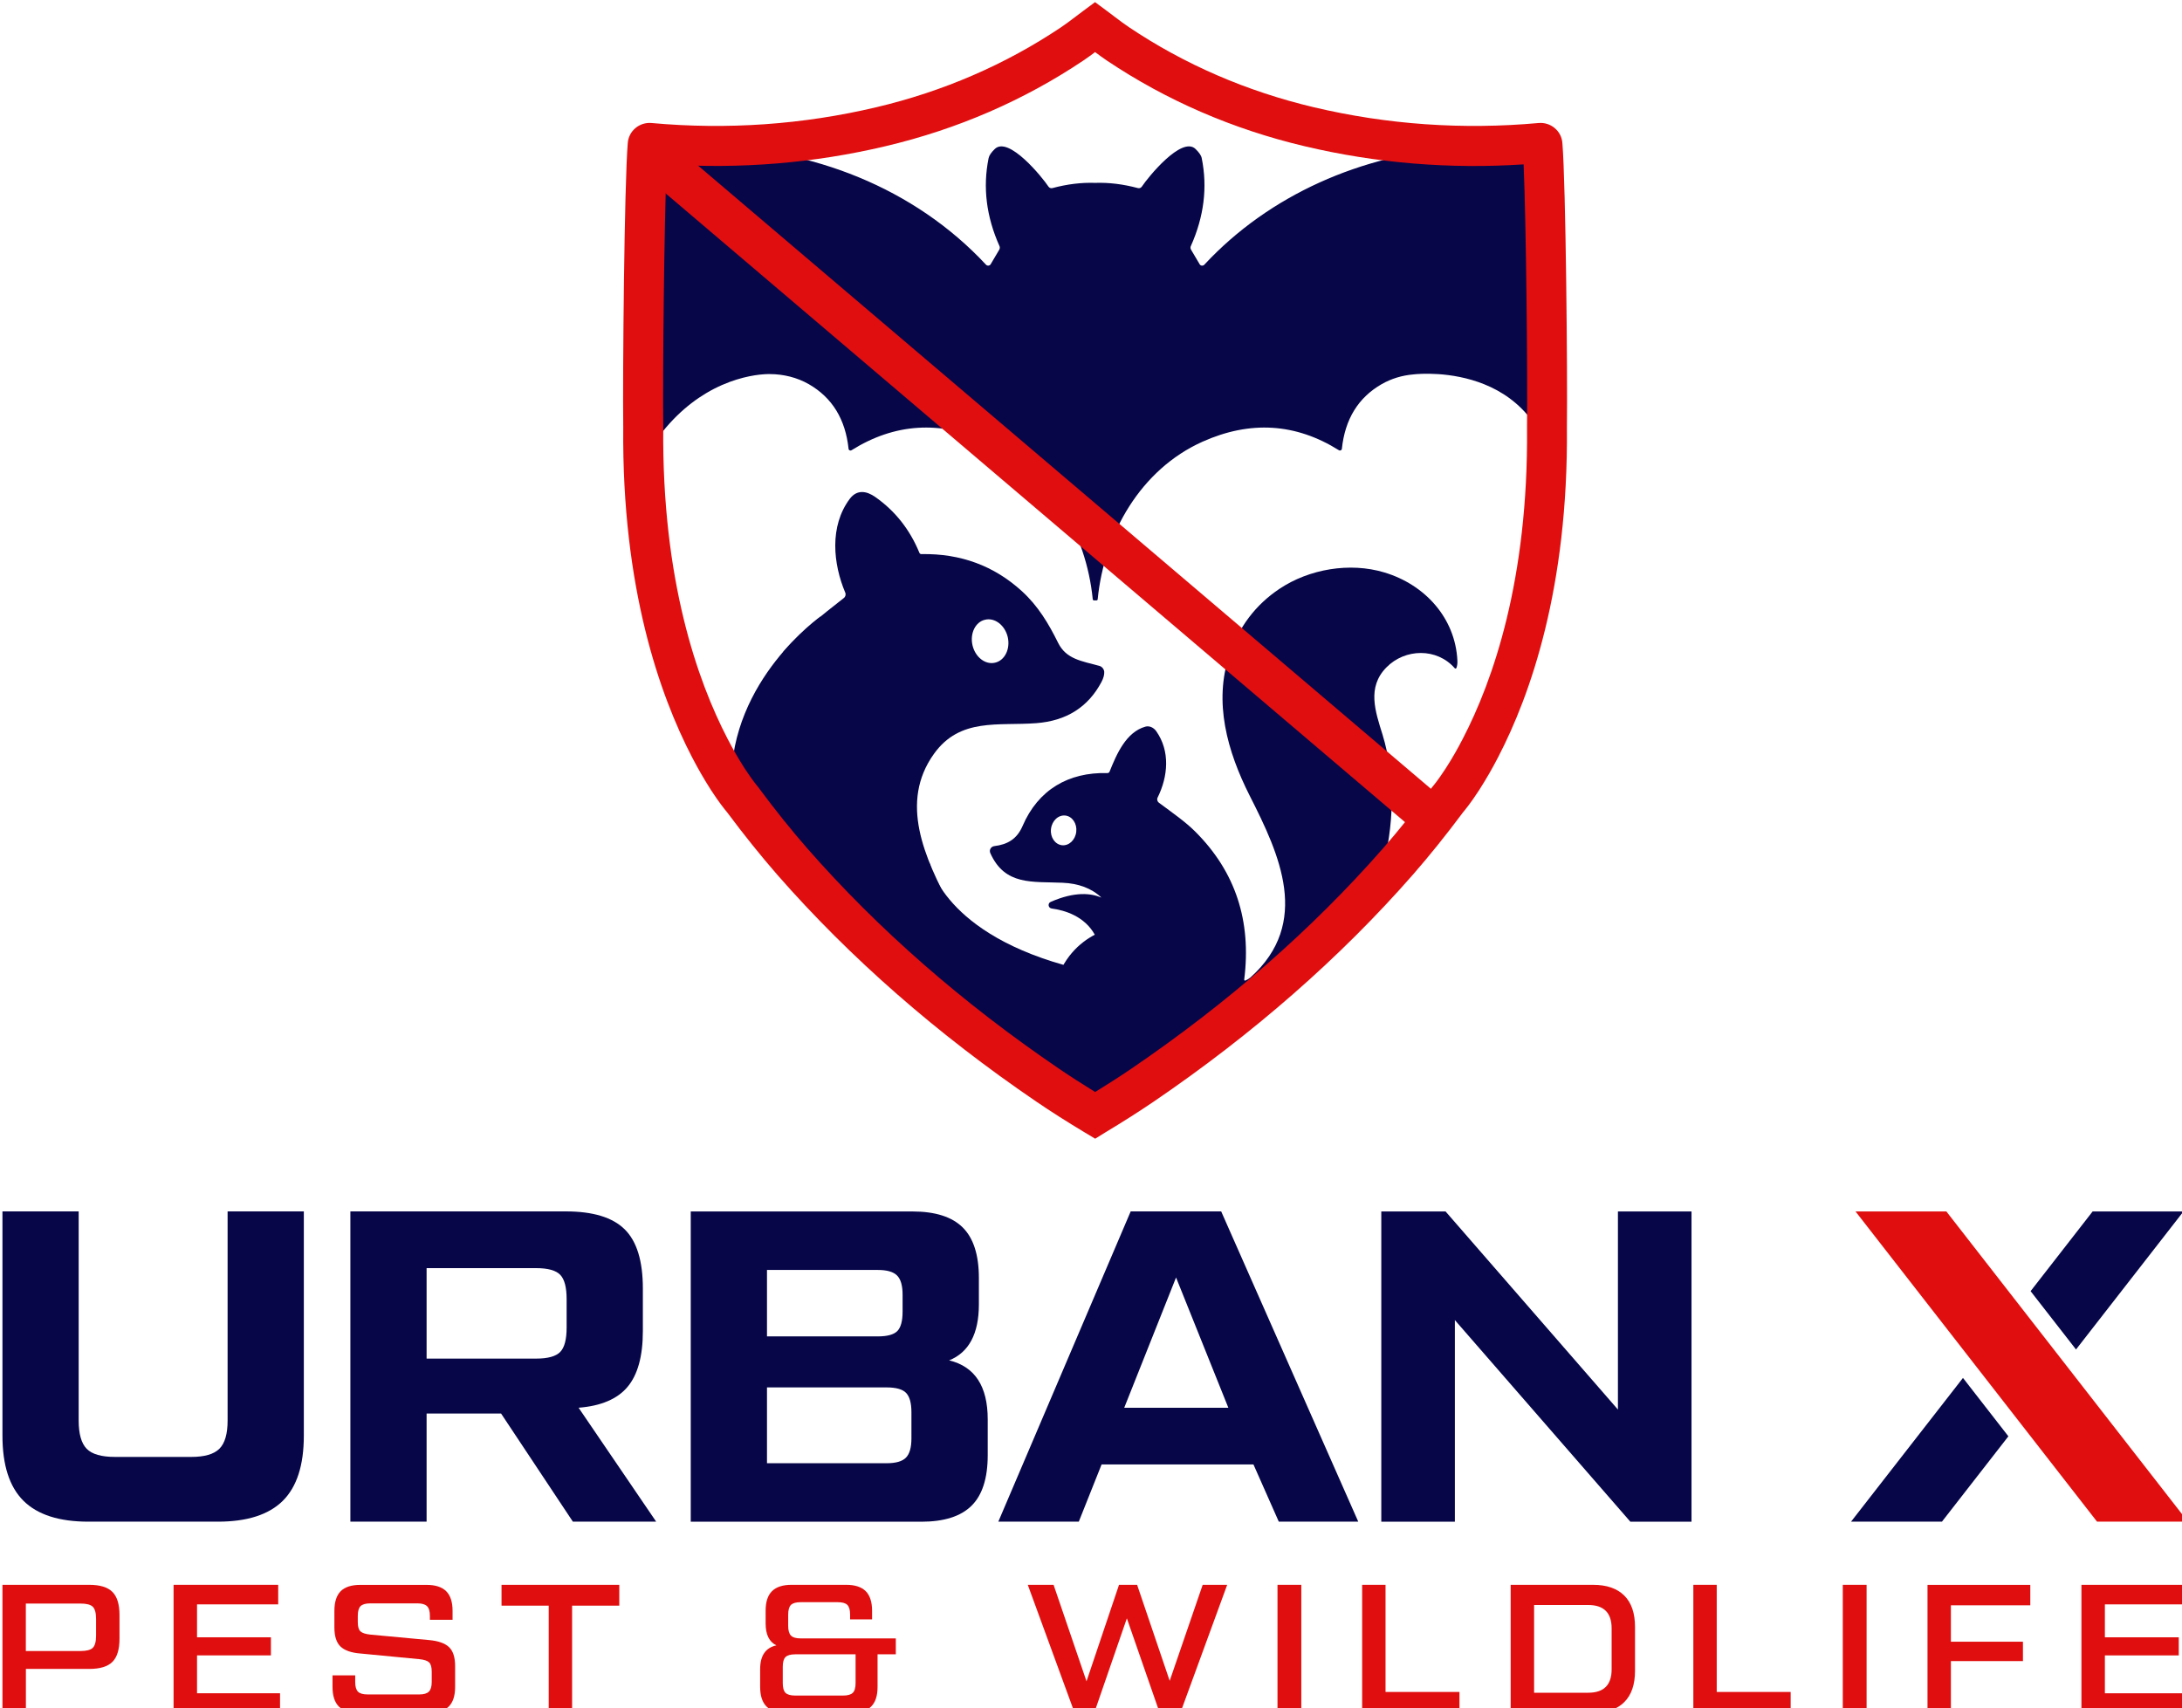 <?xml version="1.0" encoding="UTF-8" standalone="no"?>
<!-- Created with Inkscape (http://www.inkscape.org/) -->

<svg
   width="98.155mm"
   height="76.838mm"
   viewBox="0 0 98.155 76.838"
   version="1.1"
   id="svg1"
   inkscape:version="1.4.2 (ebf0e94, 2025-05-08)"
   sodipodi:docname="drawing.svg"
   xmlns:inkscape="http://www.inkscape.org/namespaces/inkscape"
   xmlns:sodipodi="http://sodipodi.sourceforge.net/DTD/sodipodi-0.dtd"
   xmlns="http://www.w3.org/2000/svg"
   xmlns:svg="http://www.w3.org/2000/svg">
  <sodipodi:namedview
     id="namedview1"
     pagecolor="#ffffff"
     bordercolor="#000000"
     borderopacity="0.25"
     inkscape:showpageshadow="2"
     inkscape:pageopacity="0.0"
     inkscape:pagecheckerboard="0"
     inkscape:deskcolor="#d1d1d1"
     inkscape:document-units="mm"
     inkscape:zoom="0.62240079"
     inkscape:cx="223.32876"
     inkscape:cy="186.37508"
     inkscape:window-width="1325"
     inkscape:window-height="1005"
     inkscape:window-x="0"
     inkscape:window-y="0"
     inkscape:window-maximized="1"
     inkscape:current-layer="layer1" />
  <defs
     id="defs1" />
  <g
     inkscape:label="Layer 1"
     inkscape:groupmode="layer"
     id="layer1"
     transform="translate(-45.773,-98.954)">
    <g
       id="g31"
       transform="matrix(0.265,0,0,0.265,-24.212,38.156)">
	<g
   id="g22">
		<g
   id="g9">
			<path
   class="st5"
   d="m 279.1,487.74 c -4.97,0 -8.64,-1.18 -11.02,-3.54 -2.38,-2.36 -3.57,-6.04 -3.57,-11.06 v -38.07 h 12.94 v 35.51 c 0,2.26 0.45,3.85 1.35,4.78 0.9,0.93 2.51,1.39 4.82,1.39 h 12.94 c 2.26,0 3.85,-0.46 4.78,-1.39 0.93,-0.93 1.39,-2.52 1.39,-4.78 v -35.51 h 12.94 v 38.07 c 0,5.02 -1.19,8.7 -3.57,11.06 -2.38,2.36 -6.06,3.54 -11.02,3.54 z"
   id="path1"
   style="fill:#060649" />

			<path
   class="st5"
   d="m 375.48,487.74 h -14.14 l -12.19,-18.36 h -12.64 v 18.36 h -12.94 v -52.67 h 36.56 c 4.61,0 7.95,1.01 10.01,3.05 2.06,2.03 3.08,5.38 3.08,10.04 v 7.22 c 0,4.26 -0.87,7.42 -2.6,9.48 -1.73,2.06 -4.5,3.24 -8.31,3.54 z m -38.97,-43.03 v 15.35 h 18.58 c 2.01,0 3.37,-0.38 4.1,-1.13 0.73,-0.75 1.09,-2.13 1.09,-4.14 v -4.82 c 0,-2.01 -0.36,-3.38 -1.09,-4.14 -0.73,-0.75 -2.09,-1.13 -4.1,-1.13 h -18.58 z"
   id="path2"
   style="fill:#060649" />

			<path
   class="st5"
   d="m 425.21,460.36 c 4.36,1.05 6.55,4.39 6.55,10.01 v 6.09 c 0,3.91 -0.92,6.77 -2.75,8.58 -1.83,1.81 -4.68,2.71 -8.54,2.71 h -39.12 v -52.67 h 37.62 c 3.86,0 6.71,0.9 8.54,2.71 1.83,1.81 2.75,4.67 2.75,8.58 v 4.52 c -0.01,4.95 -1.69,8.11 -5.05,9.47 z m -30.92,-15.35 v 11.28 h 18.81 c 1.6,0 2.71,-0.3 3.31,-0.9 0.6,-0.6 0.9,-1.71 0.9,-3.31 v -2.86 c 0,-1.56 -0.31,-2.64 -0.94,-3.27 -0.63,-0.63 -1.72,-0.94 -3.27,-0.94 z m 24.52,28.59 v -4.44 c 0,-1.55 -0.3,-2.64 -0.9,-3.27 -0.6,-0.63 -1.71,-0.94 -3.31,-0.94 h -20.31 v 12.87 h 20.31 c 1.55,0 2.65,-0.31 3.27,-0.94 0.63,-0.63 0.94,-1.73 0.94,-3.28 z"
   id="path3"
   style="fill:#060649" />

			<path
   class="st5"
   d="m 481.17,487.74 -4.3,-9.71 h -25.78 l -3.87,9.71 h -13.66 l 22.47,-52.67 h 15.36 l 23.27,52.67 z m -26.24,-19.33 h 17.68 l -8.88,-22.12 z"
   id="path4"
   style="fill:#060649" />

			<path
   class="st5"
   d="m 538.74,435.08 h 12.49 v 52.67 h -10.38 l -29.79,-34.23 v 34.23 h -12.49 v -52.67 h 10.91 l 29.26,33.63 z"
   id="path5"
   style="fill:#060649" />

			<g
   id="g8">
				<polygon
   class="st6"
   points="620.07,487.74 635.49,487.74 594.49,435.08 579.07,435.08 "
   id="polygon5"
   style="fill:#e00e0e" />

				<g
   id="g7">
					<polygon
   class="st5"
   points="634.74,435.08 619.32,435.08 608.79,448.61 616.5,458.51 "
   id="polygon6"
   style="fill:#060649" />

					<polygon
   class="st5"
   points="578.31,487.74 593.74,487.74 605.02,473.25 597.31,463.34 "
   id="polygon7"
   style="fill:#060649" />

				</g>

			</g>

		</g>

		<g
   id="g21">
			<path
   class="st6"
   d="m 264.51,520.19 v -21.73 h 14.72 c 1.82,0 3.14,0.4 3.94,1.2 0.81,0.8 1.21,2.12 1.21,3.96 v 3.97 c 0,1.84 -0.4,3.16 -1.21,3.96 -0.81,0.8 -2.12,1.19 -3.94,1.19 h -10.74 v 7.45 z m 3.97,-10.49 h 9.28 c 1.01,0 1.71,-0.18 2.08,-0.54 0.37,-0.36 0.56,-1.05 0.56,-2.06 v -2.86 c 0,-1.01 -0.19,-1.7 -0.56,-2.06 -0.37,-0.36 -1.07,-0.54 -2.08,-0.54 h -9.28 z"
   id="path9"
   style="fill:#e00e0e" />

			<path
   class="st6"
   d="m 297.54,516.87 h 14.09 v 3.32 h -18.07 v -21.73 h 17.76 v 3.32 h -13.78 v 5.59 h 12.54 v 3.07 h -12.54 z"
   id="path10"
   style="fill:#e00e0e" />

			<path
   class="st6"
   d="m 320.54,515.78 v -1.95 h 3.85 v 1.12 c 0,0.79 0.16,1.34 0.47,1.65 0.31,0.31 0.86,0.47 1.65,0.47 h 8.76 c 0.77,0 1.31,-0.16 1.63,-0.48 0.32,-0.32 0.48,-0.86 0.48,-1.63 v -1.77 c 0,-0.77 -0.15,-1.29 -0.45,-1.57 -0.3,-0.28 -0.85,-0.46 -1.66,-0.54 l -10,-0.96 c -1.55,-0.12 -2.67,-0.52 -3.37,-1.18 -0.69,-0.66 -1.04,-1.74 -1.04,-3.23 v -2.83 c 0,-1.51 0.36,-2.62 1.07,-3.34 0.71,-0.71 1.83,-1.07 3.34,-1.07 h 11.24 c 1.49,0 2.6,0.36 3.32,1.07 0.72,0.71 1.09,1.83 1.09,3.34 v 1.52 h -3.85 v -0.68 c 0,-0.77 -0.16,-1.31 -0.48,-1.63 -0.32,-0.32 -0.86,-0.48 -1.63,-0.48 h -8.01 c -0.79,0 -1.33,0.16 -1.65,0.47 -0.31,0.31 -0.47,0.86 -0.47,1.65 v 1.06 c 0,0.77 0.15,1.29 0.45,1.57 0.3,0.28 0.85,0.46 1.66,0.55 l 10,0.93 c 1.55,0.14 2.68,0.54 3.37,1.19 0.69,0.65 1.04,1.72 1.04,3.21 v 3.56 c 0,1.51 -0.36,2.62 -1.09,3.33 -0.73,0.71 -1.83,1.07 -3.32,1.07 h -11.98 c -1.51,0 -2.62,-0.36 -3.34,-1.07 -0.72,-0.72 -1.08,-1.84 -1.08,-3.35 z"
   id="path11"
   style="fill:#e00e0e" />

			<path
   class="st6"
   d="M 369.22,498.46 V 502 h -8.01 v 18.19 h -3.97 V 502 h -8.01 v -3.54 z"
   id="path12"
   style="fill:#e00e0e" />

			<path
   class="st6"
   d="m 400.02,507.56 h 16.14 v 2.7 h -3.1 v 5.53 c 0,1.51 -0.36,2.62 -1.09,3.34 -0.73,0.72 -1.83,1.07 -3.32,1.07 h -11.11 c -1.49,0 -2.6,-0.36 -3.32,-1.07 -0.72,-0.71 -1.09,-1.83 -1.09,-3.34 v -3.01 c 0,-2.3 0.92,-3.64 2.76,-4.04 -1.22,-0.58 -1.83,-1.82 -1.83,-3.73 v -2.14 c 0,-1.51 0.36,-2.62 1.09,-3.34 0.72,-0.71 1.83,-1.07 3.32,-1.07 h 9.25 c 1.49,0 2.6,0.36 3.32,1.07 0.72,0.71 1.09,1.83 1.09,3.34 v 1.46 h -3.73 v -0.81 c 0,-0.79 -0.16,-1.33 -0.47,-1.65 -0.31,-0.31 -0.86,-0.46 -1.65,-0.46 h -6.27 c -0.79,0 -1.34,0.16 -1.65,0.46 -0.31,0.31 -0.47,0.86 -0.47,1.65 v 1.93 c 0,0.77 0.16,1.31 0.47,1.63 0.31,0.32 0.87,0.48 1.66,0.48 z m 9.31,7.57 v -4.87 h -10.25 c -0.79,0 -1.33,0.16 -1.65,0.47 -0.31,0.31 -0.46,0.86 -0.46,1.65 v 2.76 c 0,0.79 0.15,1.34 0.46,1.65 0.31,0.31 0.86,0.47 1.65,0.47 h 8.13 c 0.79,0 1.33,-0.16 1.65,-0.47 0.32,-0.32 0.47,-0.87 0.47,-1.66 z"
   id="path13"
   style="fill:#e00e0e" />

			<path
   class="st6"
   d="m 468.25,498.46 h 4.16 l -7.95,21.73 h -3.51 l -5.57,-16.04 -5.54,16.04 h -3.33 l -7.95,-21.73 h 4.38 l 5.59,16.38 5.52,-16.38 h 3.07 l 5.53,16.3 z"
   id="path14"
   style="fill:#e00e0e" />

			<path
   class="st6"
   d="m 480.95,498.46 h 4.04 v 21.73 h -4.04 z"
   id="path15"
   style="fill:#e00e0e" />

			<path
   class="st6"
   d="m 499.3,516.65 h 12.54 v 3.54 h -16.52 v -21.73 h 3.97 v 18.19 z"
   id="path16"
   style="fill:#e00e0e" />

			<path
   class="st6"
   d="m 520.53,520.19 v -21.73 h 13.97 c 2.32,0 4.09,0.61 5.31,1.82 1.22,1.21 1.83,2.99 1.83,5.33 v 7.45 c 0,2.34 -0.61,4.11 -1.83,5.32 -1.22,1.21 -2.99,1.82 -5.31,1.82 h -13.97 z m 3.98,-3.41 h 9.19 c 2.65,0 3.97,-1.32 3.97,-3.97 v -6.95 c 0,-2.65 -1.32,-3.97 -3.97,-3.97 h -9.19 z"
   id="path17"
   style="fill:#e00e0e" />

			<path
   class="st6"
   d="m 555.52,516.65 h 12.54 v 3.54 h -16.52 v -21.73 h 3.97 v 18.19 z"
   id="path18"
   style="fill:#e00e0e" />

			<path
   class="st6"
   d="m 576.91,498.46 h 4.04 v 21.73 h -4.04 z"
   id="path19"
   style="fill:#e00e0e" />

			<path
   class="st6"
   d="m 608.73,501.94 h -13.47 v 6.18 h 12.23 v 3.29 h -12.23 v 8.79 h -3.97 v -21.73 h 17.45 v 3.47 z"
   id="path20"
   style="fill:#e00e0e" />

			<path
   class="st6"
   d="m 621.4,516.87 h 14.09 v 3.32 h -18.07 v -21.73 h 17.76 v 3.32 H 621.4 v 5.59 h 12.54 v 3.07 H 621.4 Z"
   id="path21"
   style="fill:#e00e0e" />

		</g>

	</g>

	<g
   id="g30">
		<g
   id="g29">
			<path
   class="st5"
   d="m 524.4,254.76 -8.36,-0.17 v -0.29 c -1.49,0.02 -2.99,0.08 -4.47,0.2 h -0.02 -0.06 l -0.01,0.01 c -16.24,1.21 -31.83,7.9 -42.96,19.86 -0.22,0.23 -0.63,0.2 -0.79,-0.1 l -1.46,-2.47 c -0.11,-0.19 -0.12,-0.42 -0.02,-0.62 2.23,-5 2.84,-9.96 1.84,-14.9 -0.08,-0.46 -0.45,-0.98 -1.06,-1.57 -2.35,-2.24 -8.08,4.84 -9.11,6.4 -0.15,0.22 -0.42,0.32 -0.69,0.24 -2.47,-0.66 -4.88,-0.96 -7.23,-0.88 -2.35,-0.08 -4.77,0.22 -7.23,0.88 -0.26,0.08 -0.54,-0.02 -0.69,-0.24 -1.03,-1.56 -6.76,-8.64 -9.11,-6.4 -0.61,0.59 -0.97,1.11 -1.06,1.57 -1,4.94 -0.39,9.9 1.84,14.9 0.1,0.2 0.08,0.43 -0.02,0.62 l -1.46,2.47 c -0.16,0.29 -0.57,0.33 -0.79,0.1 -12.17,-13.08 -29.66,-19.85 -47.51,-20.06 v 0.77 l -1.88,-0.84 -7.92,1.19 v 50.68 c 3.05,-4.92 6.55,-8 9.8,-9.94 3.7,-2.2 7.06,-2.91 9.03,-3.14 0.07,-0.02 0.14,-0.02 0.2,-0.02 0.24,-0.02 0.48,-0.05 0.71,-0.06 0.57,-0.04 0.89,-0.02 0.89,-0.02 2.29,0.01 4.59,0.57 6.59,1.71 3.98,2.29 6.22,5.96 6.75,10.97 0.01,0.24 0.29,0.38 0.51,0.24 7.34,-4.59 15.04,-5.06 23.13,-1.45 10.51,4.71 16.71,15.61 17.81,26.75 0.02,0.11 0.1,0.2 0.21,0.2 h 0.42 c 0.11,0 0.2,-0.08 0.21,-0.2 1.09,-11.13 7.29,-22.04 17.81,-26.75 8.09,-3.61 15.79,-3.14 23.13,1.45 0.21,0.14 0.5,0 0.51,-0.24 0.53,-5.02 2.77,-8.68 6.75,-10.97 1.64,-0.94 3.48,-1.49 5.35,-1.65 0,0 0.03,-0.01 0.09,-0.01 0.78,-0.09 6.35,-0.59 11.98,1.68 2.93,1.18 5.89,3.13 8.18,6.29 l 1.76,-17.15 v -25.7 z"
   id="path22"
   style="fill:#060649" />

			<g
   id="g25">
				<path
   class="st5"
   d="m 499.08,326.6 c -5.88,-1.77 -12.77,-0.57 -17.79,2.78 -4.07,2.72 -6.91,6.48 -8.52,11.26 -2.66,7.95 -0.39,16.26 3.48,23.9 5.05,9.94 10.44,21.53 0.1,30.83 -0.25,0.21 -0.53,0.38 -0.85,0.51 -0.11,0.04 -0.22,-0.05 -0.2,-0.16 1.26,-9.95 -1.49,-18.32 -8.29,-25.1 -1.59,-1.61 -3.87,-3.21 -6.21,-4.94 -0.26,-0.2 -0.35,-0.57 -0.2,-0.86 1.8,-3.64 2.14,-7.91 -0.24,-11.28 -0.46,-0.64 -1.19,-0.94 -1.83,-0.76 -3.31,0.92 -4.93,4.76 -6.08,7.63 -0.05,0.16 -0.22,0.26 -0.39,0.25 -6.58,-0.17 -11.73,2.82 -14.38,8.98 -0.97,2.26 -2.6,3.15 -4.8,3.42 -0.57,0.07 -0.91,0.66 -0.68,1.18 2.47,5.56 7.16,4.81 12.27,5.04 2.68,0.11 4.95,0.94 6.59,2.52 -1.72,-0.74 -4.49,-1.08 -8.61,0.73 -0.54,0.23 -0.44,1.03 0.16,1.12 2.22,0.3 5.57,1.29 7.33,4.45 -2.47,1.29 -5.57,3.89 -6.89,9.03 -0.18,0.69 -0.32,1.43 -0.44,2.23 0,0 14.22,6.73 29.2,3.23 9.93,-2.32 20.18,-9.13 26.86,-25.38 2.04,-7.32 2.38,-15.67 0.11,-23.08 -1.21,-3.91 -2.68,-8 0.65,-11.4 3.16,-3.23 8.57,-3.36 11.61,0.13 0.08,0.1 0.25,0.07 0.29,-0.06 0.14,-0.38 0.18,-0.78 0.16,-1.24 -0.36,-7.28 -5.57,-12.92 -12.41,-14.96 z m -52.29,44.03 c -0.16,1.39 -1.24,2.41 -2.43,2.28 -1.18,-0.14 -2.02,-1.37 -1.86,-2.75 0.16,-1.4 1.24,-2.42 2.43,-2.29 1.19,0.13 2.02,1.37 1.86,2.76 z"
   id="path23"
   style="fill:#060649" />

				<path
   class="st5"
   d="m 450.7,342.46 c -3.02,-0.82 -5.61,-1.14 -6.98,-3.89 -1.63,-3.3 -3.41,-6.27 -6.14,-8.77 -4.74,-4.33 -10.43,-6.43 -17.06,-6.31 -0.16,0.02 -0.31,-0.09 -0.36,-0.23 -1.63,-3.96 -4.13,-7.11 -7.48,-9.46 -1.5,-1.06 -3.12,-1.3 -4.33,0.3 -3.5,4.67 -2.82,11.07 -0.78,15.91 0.15,0.32 0.05,0.71 -0.23,0.93 -1.89,1.49 -3.8,2.97 -5.63,4.57 -1.62,1.4 -3.18,2.87 -4.56,4.47 0,0 -0.02,0.02 -0.04,0.04 -0.32,0.51 -4.14,6.58 -5.47,16.38 -0.29,2.17 -0.47,4.53 -0.45,7.06 0.01,0.42 0.02,0.85 0.03,1.29 3.83,5.56 14.57,20.06 30.84,33.73 1.38,0.23 2.81,0.4 4.31,0.51 4.68,2.67 9.77,4.94 15.3,6.82 l 0.69,-7.66 c 0,0 -0.02,0 -0.05,-0.01 -3.82,-1.46 -7.76,-3.36 -10.3,-5.68 -1.4,-1.26 -2.66,-2.81 -3.8,-4.5 -0.97,-1.41 -1.85,-2.92 -2.66,-4.43 -4.55,-8.55 -8.82,-17.9 -2.91,-26.14 4.42,-6.17 10.93,-4.71 17.35,-5.2 5.14,-0.39 8.83,-2.73 11.1,-7.03 0.33,-0.64 0.48,-1.2 0.45,-1.7 -0.05,-0.47 -0.39,-0.88 -0.84,-1 z m -17.69,-0.54 c -1.64,0.4 -3.36,-0.93 -3.83,-2.94 -0.47,-2.01 0.48,-3.98 2.13,-4.35 1.65,-0.4 3.37,0.93 3.85,2.94 0.46,2.01 -0.49,3.97 -2.15,4.35 z"
   id="path24"
   style="fill:#060649" />

				<path
   class="st5"
   d="m 471.81,399.77 v 2.81 l -7.11,6.91 -14.7,7.44 c -10.56,-5.17 -19.94,-11.71 -27.96,-18.46 -16.27,-13.68 -27,-28.17 -30.84,-33.73 -1.04,-1.51 -1.58,-2.36 -1.58,-2.36 l 1.55,1.07 16.18,11.16 c 0,0 14.55,5.08 20.78,13.28 0.02,0.02 0.04,0.05 0.05,0.07 6.23,8.14 14.87,9.18 14.87,9.18 l 8.46,0.74 10.9,0.57 z"
   id="path25"
   style="fill:#060649" />

			</g>

			<path
   class="st5"
   d="m 415.16,372.92 6.79,3.16 c 0,0 2.23,12.1 24.85,17.72 l -0.78,7.06 c 0,0 -10.19,0.16 -10.76,-0.82 -0.57,-0.99 -8.29,-6.24 -8.78,-6.57 -0.49,-0.33 -9.17,-8.21 -9.17,-8.21 l -2.16,-4.1 v -8.24 z"
   id="path26"
   style="fill:#060649" />

			<path
   class="st5"
   d="m 403.38,334.08 c 0,0 -15.3,10.74 -15.15,28.3 l 9.7,6.54 c 0,0 1.32,-0.88 1.47,-2.06 0.15,-1.18 3.99,-10.58 3.99,-10.58 v -22.2 z"
   id="path27"
   style="fill:#060649" />

			<g
   id="g28">
				<path
   class="st6"
   d="m 450,422.73 -1.75,-1.05 c -3.01,-1.81 -5.77,-3.56 -8.2,-5.22 -16.85,-11.47 -31.65,-24.42 -43.99,-38.51 -2.83,-3.25 -5.7,-6.82 -8.52,-10.61 -0.34,-0.4 -1.35,-1.63 -2.75,-3.79 l -0.1,-0.16 c -1.13,-1.77 -2.15,-3.55 -3.13,-5.44 -5.45,-10.49 -11.91,-28.72 -11.67,-55.93 v -0.11 c -0.11,-8.99 0.18,-41.1 0.77,-48.23 0.08,-0.97 0.54,-1.87 1.3,-2.51 0.76,-0.64 1.75,-0.95 2.74,-0.86 12.86,1.17 25.7,0.27 38.16,-2.68 11.39,-2.69 21.95,-7.27 31.39,-13.6 0.77,-0.52 1.63,-1.17 2.46,-1.8 0.43,-0.32 0.85,-0.64 1.26,-0.95 l 2.01,-1.49 2.01,1.49 c 0.41,0.3 0.84,0.63 1.26,0.95 0.83,0.63 1.69,1.28 2.47,1.8 9.43,6.33 19.99,10.9 31.38,13.6 12.46,2.95 25.3,3.85 38.17,2.68 0.98,-0.09 1.98,0.22 2.74,0.86 0.76,0.64 1.22,1.53 1.3,2.52 0.59,7.11 0.88,39.18 0.77,48.23 v 0.12 c 0.24,27.18 -6.21,45.41 -11.67,55.91 -0.97,1.89 -2,3.67 -3.12,5.43 l -0.1,0.16 c -1.4,2.16 -2.41,3.39 -2.75,3.79 -2.82,3.79 -5.69,7.36 -8.52,10.6 -12.34,14.09 -27.14,27.04 -43.99,38.51 -2.43,1.65 -5.19,3.41 -8.2,5.22 z m -57.03,-59.45 c 2.72,3.66 5.48,7.1 8.2,10.21 11.95,13.65 26.32,26.22 42.7,37.36 1.85,1.26 3.9,2.58 6.13,3.95 2.22,-1.37 4.28,-2.69 6.13,-3.95 16.38,-11.15 30.74,-23.72 42.7,-37.37 2.71,-3.1 5.46,-6.53 8.17,-10.17 l 0.26,-0.33 c 0.01,-0.01 0.87,-0.99 2.19,-3.03 0.05,-0.08 0.09,-0.15 0.15,-0.23 1.01,-1.58 1.93,-3.18 2.8,-4.88 5.11,-9.83 11.14,-26.95 10.91,-52.76 v -0.21 c 0.1,-8.69 -0.14,-34.34 -0.58,-44.54 -12.53,0.83 -25.02,-0.2 -37.17,-3.08 -12.19,-2.88 -23.49,-7.78 -33.61,-14.57 -0.65,-0.44 -1.31,-0.92 -1.96,-1.41 -0.65,0.48 -1.3,0.96 -1.95,1.4 -10.12,6.79 -21.42,11.69 -33.61,14.57 -12.15,2.88 -24.64,3.91 -37.17,3.08 -0.43,10.22 -0.68,35.85 -0.58,44.54 v 0.18 c -0.23,25.84 5.81,42.96 10.91,52.78 0.88,1.71 1.8,3.3 2.81,4.89 0.05,0.07 0.1,0.15 0.15,0.23 1.33,2.04 2.18,3.02 2.19,3.03 l 0.22,0.27 c 0,0.02 0.01,0.03 0.01,0.04 z m 119.47,4.09 -0.02,0.03 c 0.01,-0.01 0.01,-0.02 0.02,-0.03 z m -5.28,-4.27 c -0.01,0.01 -0.02,0.02 -0.02,0.03 z m 15.41,-108.86 c 0,0.01 0,0.02 0,0.02 0,0 0,-0.01 0,-0.02 z m -145.13,-0.01 c 0,0.01 0,0.01 0,0.02 0,0 0,-0.01 0,-0.02 z"
   id="path28"
   style="fill:#e00e0e" />

			</g>

		</g>

		
			<rect
   x="438.16"
   y="223.76"
   transform="matrix(0.648,-0.762,0.762,0.648,-82.57,446.699)"
   class="st6"
   width="7.16"
   height="177.75"
   id="rect29"
   style="fill:#e00e0e" />

	</g>

</g>
  </g>
</svg>
